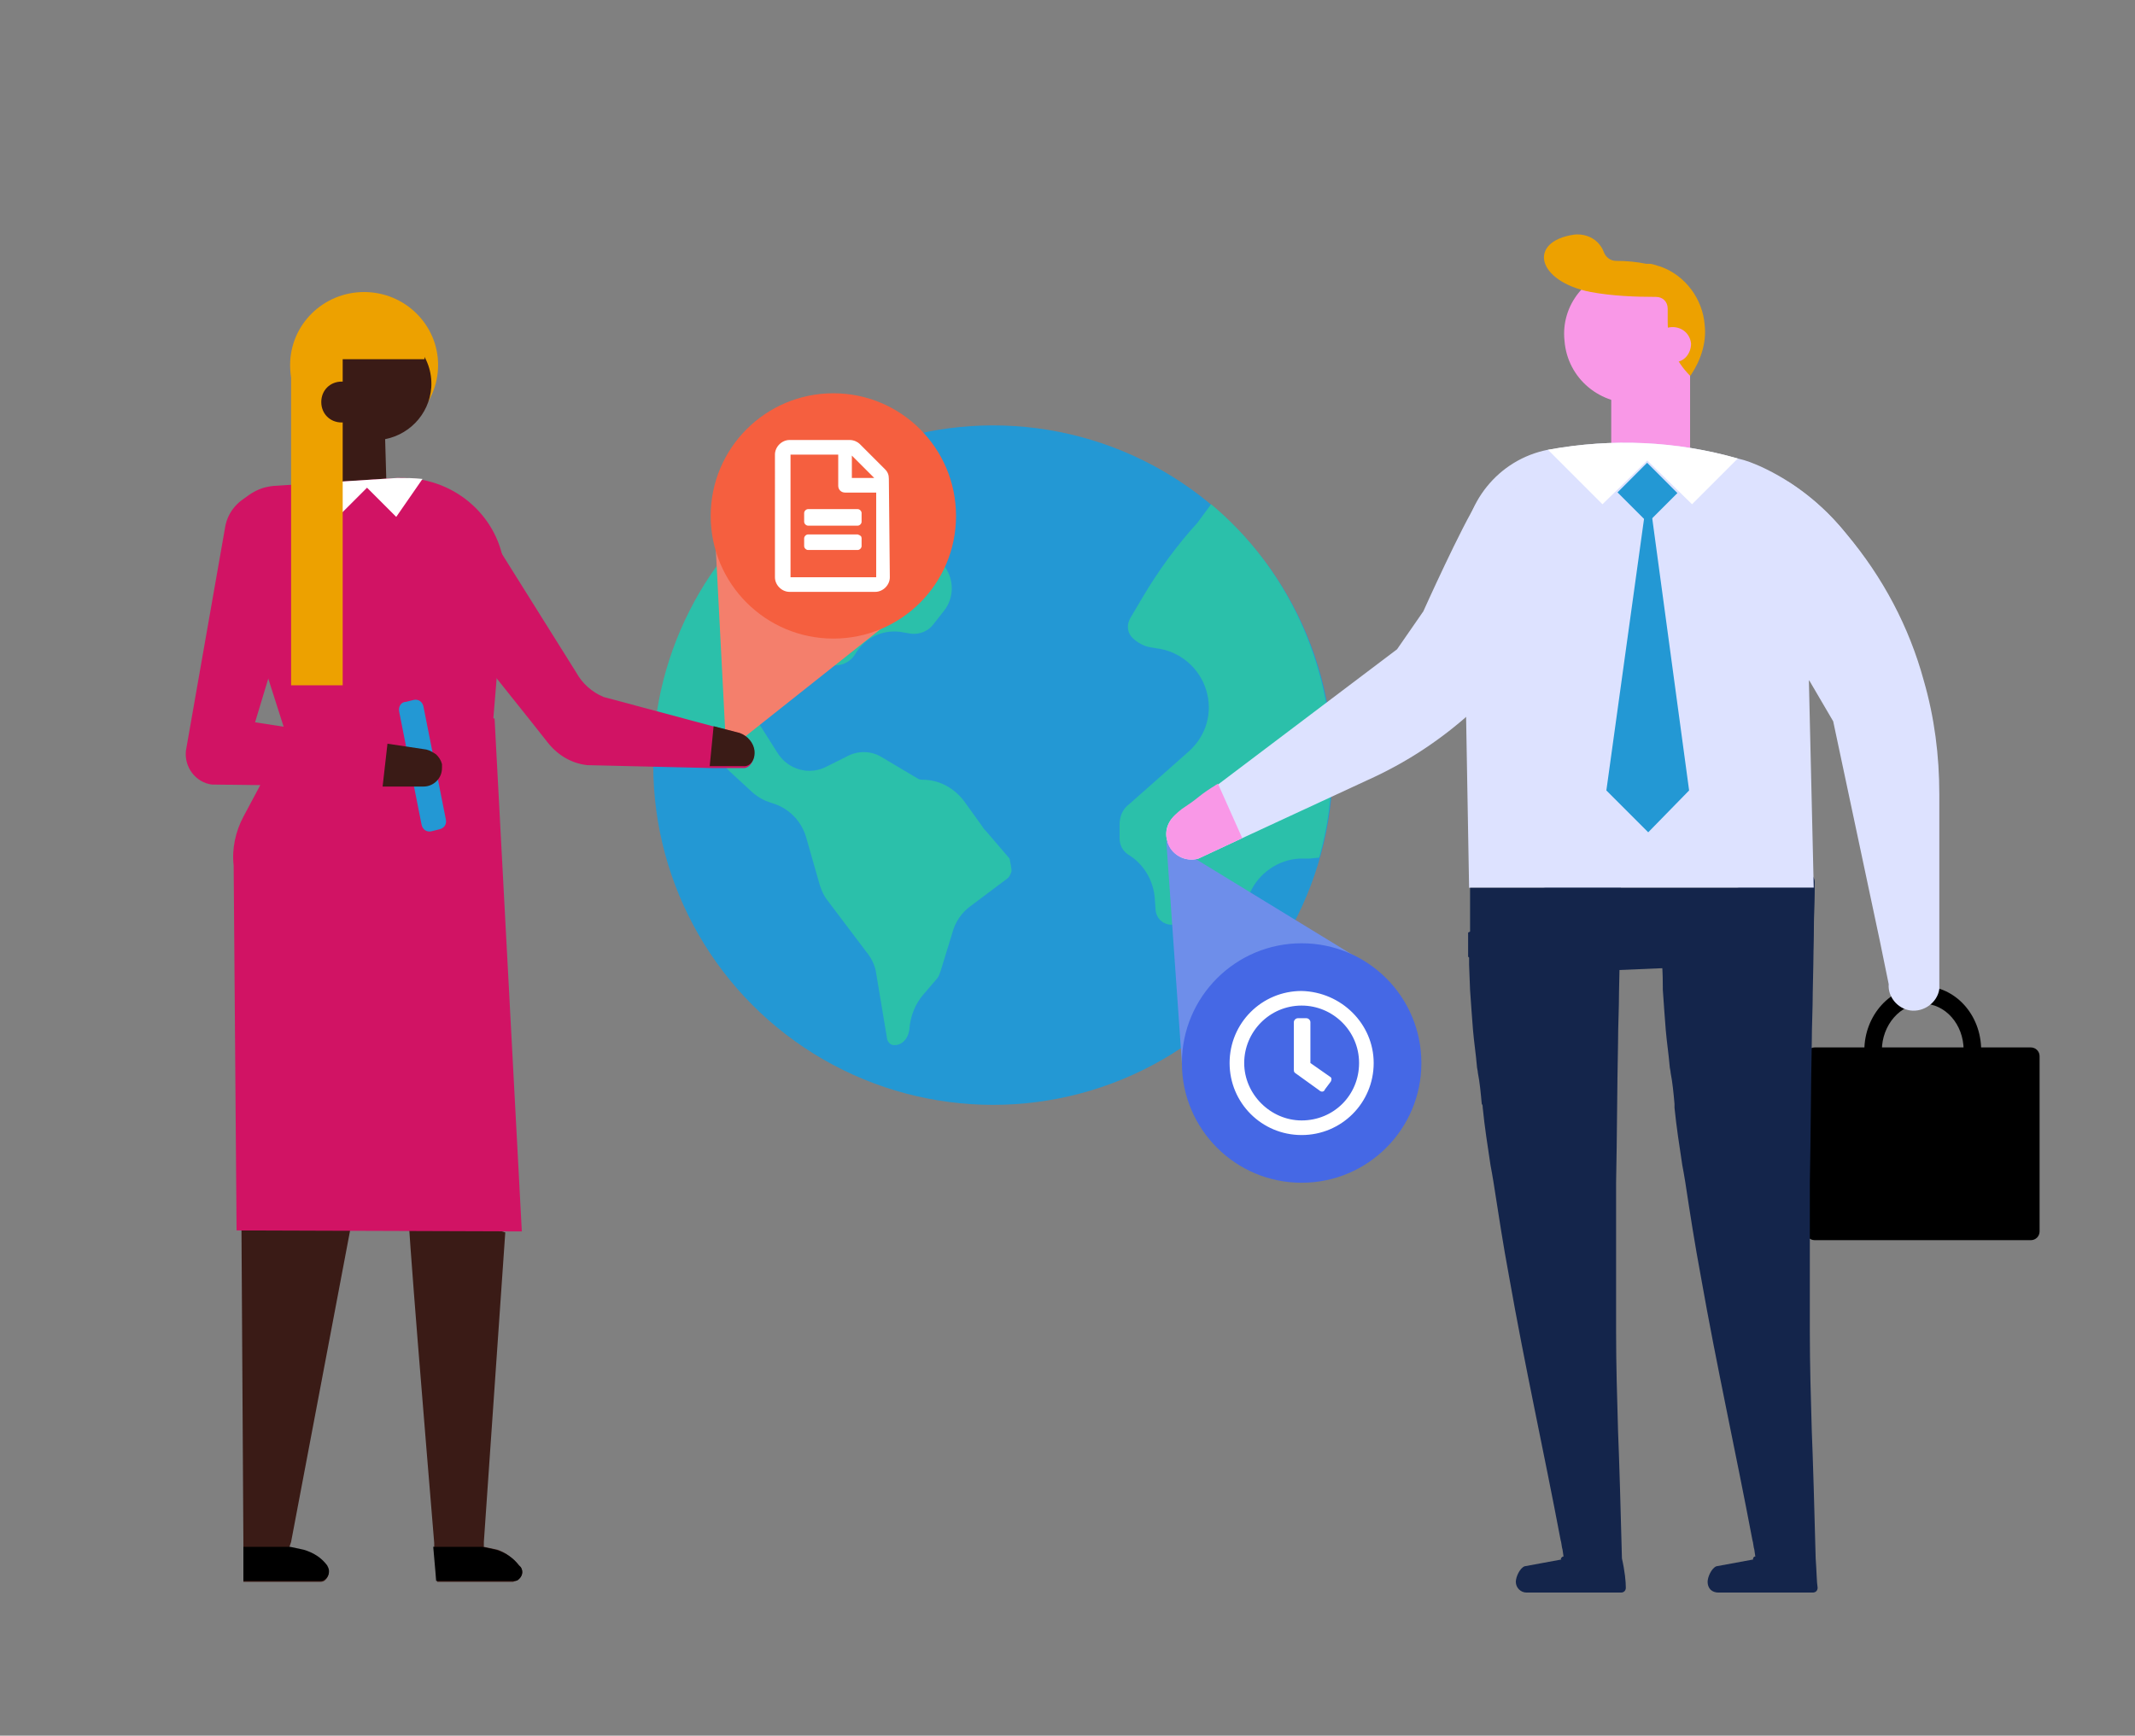 <?xml version="1.0" encoding="utf-8"?>
<!-- Generator: Adobe Illustrator 24.0.0, SVG Export Plug-In . SVG Version: 6.00 Build 0)  -->
<svg version="1.1" id="Layer_1" xmlns="http://www.w3.org/2000/svg" xmlns:xlink="http://www.w3.org/1999/xlink" x="0px" y="0px"
	 viewBox="0 0 219.3 178.3" style="enable-background:new 0 0 219.3 178.3;" xml:space="preserve">
<rect x="0" y="0" width="219.3" height="178.3" fill="#808080" stroke="none"/>
<style type="text/css">
	.st0{fill:#2398D4;}
	.st1{clip-path:url(#SVGID_2_);fill:#2BC0AA;}
	.st2{fill:#2BC0AA;}
	.st3{fill:#6E8EEA;}
	.st4{fill:#F47F6C;}
	.st5{fill:#EEF0FF;}
	.st6{fill:#14254B;}
	.st7{fill:#F998E7;}
	.st8{fill:#4568E5;}
	.st9{fill:#581765;}
	.st10{opacity:0.2;fill:#F55F3F;}
	.st11{opacity:0.2;fill:#D21465;enable-background:new    ;}
	.st12{fill:#FFFFFF;}
	.st13{fill:#D11364;}
	.st14{opacity:0.2;fill:#2BC0AA;enable-background:new    ;}
	.st15{opacity:0.2;fill:#4568E5;enable-background:new    ;}
	.st16{fill:#D78200;}
	.st17{fill:#1C4F9B;}
	.st18{fill:#F55F3F;}
	.st19{fill:#2D81C7;}
	.st20{fill:#F4F4F4;}
	.st21{fill:#D21465;}
	.st22{fill:#3A1B16;}
	.st23{fill:#EDA100;}
	.st24{fill:#DEE3FF;}
	.st25{fill:#DDE2FF;}
	.st26{fill:#F7F7F7;}
	.st27{fill:#581F2E;}
	.st28{opacity:0.1;fill:#EDA100;}
	.st29{opacity:0.2;fill:#EDA100;}
	.st30{opacity:0.1;fill:#F55F3F;}
	.st31{opacity:0.6;fill:#EDA100;}
	.st32{fill:#FFFFFF;stroke:#FFFFFF;stroke-width:0.496;stroke-miterlimit:10;}
	.st33{opacity:0.2;fill:none;stroke:#4568E5;stroke-width:2.262;stroke-miterlimit:10;enable-background:new    ;}
	.st34{opacity:0.2;fill:none;stroke:#4568E5;stroke-width:3;stroke-miterlimit:10;enable-background:new    ;}
	.st35{fill:none;stroke:#2BC0AA;stroke-width:3.455;stroke-linecap:round;stroke-miterlimit:10;}
	.st36{opacity:0.2;fill:none;stroke:#4568E5;stroke-width:2.42;stroke-miterlimit:10;enable-background:new    ;}
	.st37{fill:#6089EF;}
	.st38{fill:#D9DDF4;}
	.st39{fill:#FFFFFF;stroke:#FFFFFF;stroke-width:0.335;stroke-miterlimit:10;}
</style>
<circle class="st0" cx="102" cy="78.6" r="34.9"/>
<g>
	<defs>
		<rect id="SVGID_1_" x="67" y="43.7" width="69.9" height="69.9"/>
	</defs>
	<clipPath id="SVGID_2_">
		<use xlink:href="#SVGID_1_"  style="overflow:visible;"/>
	</clipPath>
	<path class="st1" d="M136.8,78.6c0,3.2-0.4,6.4-1.3,9.5l-1,0.1c-0.1,0-0.2,0-0.2,0l-0.8,0c-2.2,0.1-4.2,1.5-5.1,3.5l-0.2,0.5
		c-0.7,1.7-2.4,2.8-4.2,2.8h-3.6c-0.9,0-1.6-0.6-1.7-1.5l-0.1-1.4c-0.2-1.8-1.2-3.4-2.7-4.3c-0.6-0.4-0.9-1-0.9-1.7v-1.4
		c0-0.8,0.3-1.6,1-2.1l6.1-5.4c1.8-1.6,2.5-4,1.8-6.3c-0.7-2.3-2.7-4-5.1-4.3l-0.6-0.1c-0.7-0.1-1.4-0.5-1.9-1
		c-0.5-0.5-0.6-1.3-0.2-2l1.3-2.2c1.6-2.7,3.5-5.3,5.6-7.6l1.4-1.9C132.2,58.3,136.8,68.2,136.8,78.6L136.8,78.6z M136.8,78.6"/>
</g>
<path class="st2" d="M103.9,89.5c-0.1,0.3-0.2,0.6-0.5,0.8L99.8,93c-1,0.7-1.7,1.7-2,2.9l-1.2,3.9c-0.1,0.3-0.2,0.6-0.5,0.9
	l-1.2,1.4c-0.9,1-1.4,2.3-1.5,3.7c-0.1,0.7-0.5,1.3-1.1,1.5c-0.3,0.1-0.7,0.1-0.9-0.1c-0.2-0.2-0.3-0.4-0.3-0.6l-1.1-6.6
	c-0.1-0.8-0.5-1.6-1-2.2l-4-5.3c-0.4-0.5-0.6-1-0.8-1.6L82.8,86c-0.5-1.7-1.8-3-3.5-3.5L79,82.4c-0.6-0.2-1.1-0.5-1.6-0.9l-2.5-2.3
	c-0.4-0.4-0.7-0.8-1-1.3c-1.2-2-3.5-3.1-5.8-2.7l-0.5,0.1l-0.4,0c1.1-11.8,8.1-22.2,18.5-27.7l2.5,1.9l2,1.5c0.3,0.2,0.7,0.5,1,0.7
	c1.4,0.8,2.6,1.9,3.5,3.2l2.4,3.4c0.9,1.3,0.9,3.1-0.1,4.4l-1.1,1.4c-0.5,0.7-1.4,1.1-2.3,1l-1.2-0.2c-1.8-0.2-3.5,0.6-4.5,2.2
	c-0.5,0.9-1.5,1.4-2.5,1.2l-2.8-0.4c-1.8-0.2-3.5,0.6-4.5,2c-0.9,1.4-1,3.1-0.1,4.5l1.9,3c1.1,1.7,3.3,2.3,5.1,1.3l2-1
	c1.1-0.6,2.5-0.6,3.6,0.1l3.7,2.2c0.2,0.1,0.3,0.1,0.5,0.1c1.7,0,3.3,0.9,4.3,2.3l1.8,2.5c0.1,0.2,0.3,0.4,0.4,0.5l2.4,2.8
	C103.8,88.8,103.9,89.1,103.9,89.5z"/>
<polygon class="st3" points="119.8,86.4 121.4,109.2 139.6,98.5 "/>
<polygon class="st4" points="74.6,77.2 92.5,63 73.4,54 "/>
<g>
	<path class="st22" d="M53.2,162.3c0.4-0.3,0.6-0.8,0.3-1.3l0,0l-0.2-0.2c-0.6-0.7-1.3-1.3-2.2-1.6l-1.4-0.3l0,0v-0.5l2.2-31.8
		l-10-3c-0.1,1.2,1.9,25.2,2.7,34.9c0,0.2,0,0.3,0,0.5c0.2,2.2,0.3,3.5,0.3,3.5h7.8C52.9,162.4,53.1,162.4,53.2,162.3z"/>
	<path class="st22" d="M29.9,158.4l6.1-32.2c0-0.2,0.1-0.4,0.1-0.6H24.8l0.2,32.9v0.5v3.5h7.8c0.2,0,0.3,0,0.5-0.1
		c0.4-0.3,0.6-0.8,0.3-1.3l0,0l-0.1-0.2c-0.6-0.8-1.4-1.3-2.4-1.6l-1.4-0.3l0,0L29.9,158.4z"/>
	<ellipse class="st23" cx="37.4" cy="37.5" rx="7.6" ry="7.5"/>
	<path class="st22" d="M44.3,39.8c0.2-3.2-2.2-5.9-5.4-6.1h-0.4c-0.1,0-0.3,0-0.4,0c-3.2,0.3-5.5,3.1-5.3,6.2
		c0.3,3.2,3.1,5.5,6.2,5.3C41.9,44.9,44.1,42.6,44.3,39.8C44.3,39.8,44.3,39.8,44.3,39.8z"/>
	<polygon class="st22" points="39.5,43 39.8,53.5 31.4,53.5 35.3,39.8 	"/>
	<path class="st22" d="M35.3,36C35.3,36,35.3,36,35.3,36c-1.3,0-2.3,1-2.3,2.3c0,1.3,1,2.3,2.3,2.3c1.3,0,2.3-1,2.3-2.3
		C37.6,37.1,36.6,36,35.3,36z"/>
	<path class="st13" d="M77.4,77.1L77.4,77.1c-0.1-0.8-0.7-1.5-1.5-1.8l-2.7-0.7l-11.2-3c-1.2-0.5-2.2-1.4-2.8-2.5L48.8,52.5
		c-1.1,0.8-2.2,1.7-3.2,2.6c-0.4,0.3-0.7,0.7-1.1,1.1c0,0-0.1,0.1-0.1,0.1l-0.3,0.3l0,0.1c-0.2,0.3-0.5,0.6-0.5,1
		c0,0.4-0.1,0.5-0.1,0.4l0,0l0,0.4c0.1,0.3,0.1,0.6,0.1,0.9c0,0.2,0.1,0.6,0.2,0.9c0.1,0.3,0.2,0.7,0.3,1l0.1,0.2
		c0.8,0.5,12,14.7,12,14.7c1,1.3,2.4,2.2,4.1,2.4l12.8,0.3l3.4,0C77.1,78.8,77.6,78,77.4,77.1z"/>
	<path class="st13" d="M43.4,49.3c-0.9-0.2-1.7-0.2-2.6-0.2l-9.4,0.6l-3,0.2c-0.4,0-0.9,0.1-1.3,0.2c-2.9,0.9-4.5,4-3.6,6.9l6,18.8
		l21.1-1.1l1.2-14.5C52.3,55,48.6,50.3,43.4,49.3z"/>
	<path class="st13" d="M53.6,126.5l-29.3-0.1L24,88.9c-0.2-1.7,0.2-3.5,1-5l4.7-8.8c0,0,15.4-1.1,21.1-1.3L53.6,126.5z"/>
	<path class="st12" d="M40.8,49.1l-9.4,0.6l3.3,3.4l3-3l3,3l2.7-3.9C42.5,49.1,41.6,49.1,40.8,49.1z"/>
	<path class="st13" d="M39.8,76.4l-0.5,4.4h-0.8l-16.3-0.2c-0.1,0-0.2,0-0.4,0c-1.7-0.2-2.9-1.8-2.7-3.5l4-22.8
		c0.3-2.2,2.2-3.8,4.4-3.8c0.2,0,0.4,0,0.6,0c0.2,0,0.4,0.1,0.5,0.1c2.4,0.6,3.8,3.1,3.1,5.4l-5.5,18.2l12.3,1.9L39.8,76.4z"/>
	<path class="st22" d="M77.5,77.1L77.5,77.1c-0.1-0.8-0.7-1.5-1.5-1.8l-2.7-0.7l-0.4,4.1l3.4,0C77.1,78.8,77.6,78,77.5,77.1z"/>
	<path class="st23" d="M29.9,70.3V38.1c0-2,1.6-3.6,3.6-3.6h1.7l0,0v35.9l0,0H29.9L29.9,70.3z"/>
	<path class="st23" d="M43.7,36.1c-0.3-1.6-1.6-2.9-3.2-3.2l-5.9,0.8v3.2h9L43.7,36.1z"/>
	<path class="st22" d="M35.1,39.2L35.1,39.2c-1.2,0-2.1,0.9-2.1,2.1c0,1.2,0.9,2.1,2.1,2.1c1.2,0,2.1-0.9,2.1-2.1
		S36.3,39.2,35.1,39.2z"/>
	<path class="st0" d="M41.7,72.1l0.8-0.2c0.5-0.1,0.9,0.2,1,0.7l2.3,11.6c0.1,0.5-0.2,0.9-0.7,1l-0.8,0.2c-0.5,0.1-0.9-0.2-1-0.7
		L41,73.1C40.9,72.6,41.2,72.1,41.7,72.1z"/>
	<path d="M33.7,161l-0.1-0.2c-0.6-0.8-1.4-1.3-2.4-1.6l-1.4-0.3H25v3.5h7.8c0.2,0,0.3,0,0.5-0.1C33.8,162,33.9,161.4,33.7,161
		L33.7,161z"/>
	<path d="M53.2,162.3c0.4-0.3,0.6-0.8,0.3-1.3l0,0l-0.2-0.2c-0.6-0.8-1.4-1.3-2.4-1.6l-1.4-0.3h-5c0.2,2.2,0.3,3.5,0.3,3.5h7.8
		C52.9,162.4,53.1,162.4,53.2,162.3z"/>
	<path class="st22" d="M45.4,78.9c0,1.1-0.9,1.9-1.9,1.9h-4.2l0.5-4.4l4,0.6c0.4,0.1,0.7,0.3,1,0.5c0.3,0.3,0.5,0.6,0.6,1
		C45.4,78.7,45.4,78.8,45.4,78.9z"/>
</g>
<g>
	<circle class="st8" cx="133.7" cy="109.2" r="12.3"/>
	<path class="st12" d="M141.1,109.2c0,4.1-3.3,7.4-7.4,7.4s-7.4-3.3-7.4-7.4c0-4.1,3.3-7.4,7.4-7.4c0,0,0,0,0,0
		C137.8,101.9,141.1,105.2,141.1,109.2z M139.6,109.2c0-3.3-2.7-5.9-5.9-5.9c-3.3,0-5.9,2.7-5.9,5.9s2.7,5.9,5.9,5.9c0,0,0,0,0,0
		C137,115.1,139.6,112.5,139.6,109.2z M135.5,112l-2.5-1.8c-0.1-0.1-0.1-0.2-0.1-0.3v-4.9c0-0.2,0.2-0.4,0.4-0.4h0.9
		c0.2,0,0.4,0.2,0.4,0.4v4.2l2,1.4c0.2,0.1,0.2,0.3,0.1,0.5c0,0,0,0,0,0l-0.6,0.8C136,112.2,135.7,112.2,135.5,112
		C135.6,112.1,135.6,112.1,135.5,112"/>
</g>
<g>
	<circle class="st18" cx="85.6" cy="53" r="12.6"/>
	<path class="st12" d="M91.4,59.3c0,0.8-0.7,1.5-1.5,1.5h-8.8c-0.8,0-1.5-0.7-1.5-1.5V46.7c0-0.8,0.7-1.5,1.5-1.5h6.2
		c0.4,0,0.8,0.2,1,0.4l2.6,2.6c0.3,0.3,0.4,0.6,0.4,1L91.4,59.3z M90,50.6h-3.2c-0.4,0-0.7-0.3-0.7-0.7v-3.2h-4.9v12.6H90L90,50.6z
		 M88.5,53.6c0,0.2-0.2,0.4-0.4,0.4H83c-0.2,0-0.4-0.2-0.4-0.4v-0.9c0-0.2,0.2-0.4,0.4-0.4h5.1c0.2,0,0.4,0.2,0.4,0.4L88.5,53.6z
		 M88.5,55.3v0.8c0,0.2-0.2,0.4-0.4,0.4H83c-0.2,0-0.4-0.2-0.4-0.4v-0.8c0-0.2,0.2-0.4,0.4-0.4h5.1C88.4,55,88.5,55.1,88.5,55.3
		L88.5,55.3z M87.5,49.1h2.3l-2.3-2.3V49.1z"/>
</g>
<g>
	<g>
		<g id="New_Symbol_49_1_">
			<path d="M208.6,127.4h-22.2c-0.5,0-0.9-0.4-0.9-0.9v-18c0-0.5,0.4-0.9,0.9-0.9h22.2c0.5,0,0.9,0.4,0.9,0.9v18
				C209.5,127,209.1,127.4,208.6,127.4z"/>
			<path d="M191.5,107.9c0-3.6,2.7-6.6,6-6.6s6,2.9,6,6.6s-2.7,6.6-6,6.6S191.5,111.5,191.5,107.9z M193.3,107.9
				c0,2.6,1.9,4.8,4.2,4.8s4.2-2.1,4.2-4.8s-1.9-4.8-4.2-4.8S193.3,105.3,193.3,107.9L193.3,107.9z"/>
			<rect x="195" y="118.1" width="4.9" height="1.8"/>
		</g>
		<polygon class="st7" points="173.6,37.7 173.6,47.4 165.5,47.4 165.5,39.4 		"/>
		<path class="st7" d="M160.7,35c0.3,3.9,3.7,6.7,7.6,6.4c1.5-0.1,2.9-0.7,4-1.7c0.3-0.2,0.6-0.5,0.8-0.8c2.5-3,2-7.4-0.9-9.9
			c-0.6-0.5-1.3-0.9-2-1.1c-0.4-0.2-0.8-0.3-1.2-0.3l0,0c-0.6-0.1-1.2-0.2-1.8-0.1l-0.4,0C163,28,160.3,31.3,160.7,35L160.7,35z"/>
		<path class="st23" d="M175.1,33.4c-0.2-2.7-2-5.1-4.5-6c-0.4-0.1-0.8-0.3-1.2-0.3l0,0h-0.3c-1-0.2-2-0.3-3.1-0.3
			c-0.6,0-1.1-0.4-1.3-1c-0.1-0.3-0.4-0.7-0.6-0.9c-0.6-0.6-1.5-0.9-2.4-0.8c-4.8,0.7-3.9,4.8,1.7,5.9c2.2,0.4,4.5,0.5,6.7,0.5
			c0.7,0,1.2,0.5,1.2,1.2v1.4c0,2.1,0.8,4,2.3,5.5l0,0c0,0,0.1-0.1,0.1-0.1C174.7,37,175.3,35.2,175.1,33.4z"/>
		<path class="st7" d="M170.1,35.5c0.1,1,0.9,1.7,1.9,1.7s1.7-0.9,1.7-1.9c-0.1-1-0.9-1.7-1.9-1.7c0,0,0,0,0,0
			C170.7,33.6,170,34.5,170.1,35.5C170.1,35.5,170.1,35.5,170.1,35.5z"/>
		<path class="st6" d="M167,163.1c0,0.3-0.2,0.5-0.5,0.5c0,0,0,0,0,0h-9.7c-0.6,0-1.1-0.5-1.1-1.1c0-0.5,0.4-1.4,0.9-1.6l3.8-0.7
			c-0.1,0-0.1-0.1,0-0.2c0.1-0.1,0.1-0.1,0.2-0.1l-0.1-0.7c-0.1-0.3-0.1-0.7-0.2-1c-1.7-9-3.7-18-5.3-27.1c-0.6-3.2-1.1-6.5-1.6-9.7
			c-0.1-0.6-0.2-1.2-0.3-1.7c-0.3-2-0.6-3.9-0.8-5.9c0-0.1,0-0.3-0.1-0.4c-0.1-1.1-0.2-2.2-0.4-3.2c0-0.2-0.1-0.5-0.1-0.7
			c-0.1-1.2-0.3-2.5-0.4-3.7s-0.2-2.7-0.3-4.1c0-0.4-0.1-2.2-0.1-2.6c0-0.2,0-0.4,0-0.7c0,0,0-0.1-0.1-0.1v-2.5l0.2-0.1
			c0.6,0.2,0.2-0.3,0.2-0.5c2-1.5,4-1.7,6-3.1c0.3-0.2,0.7-0.4,1-0.7l0.2-0.1l0.2-0.1c0.8-0.4,1.6-0.7,2.5-1c0,0,1-0.2,1.1-0.3
			c0.6-0.1,1.3-0.2,1.9-0.2c0.4,0,0.9-0.1,1.3-0.1c0.6,0,1.1,0.4,1.1,1c0,0,0,0,0,0.1c-0.1,3.7-0.1,7.4-0.2,11.2
			c0,1.7-0.1,3.5-0.1,5.2c-0.1,4.8-0.1,9.6-0.2,14.4c0,4.5,0,10.9,0,15.3c0,3.4,0.1,6.8,0.2,10.2c0.1,2.3,0.3,8.9,0.4,13.1
			C166.9,161.4,167,162.5,167,163.1z"/>
		<path class="st6" d="M186.7,163.1c0,0.3-0.2,0.5-0.5,0.5c0,0,0,0,0,0h-9.7c-0.3,0-0.6-0.1-0.8-0.3c-0.2-0.2-0.3-0.5-0.3-0.8
			c0-0.5,0.4-1.4,0.9-1.6l3.8-0.7c-0.1,0,0-0.1,0-0.2c0.1-0.1,0.1-0.1,0.2-0.1l-0.1-0.7c-0.1-0.3-0.1-0.7-0.2-1
			c-1.7-9-3.7-18-5.3-27.1c-0.6-3.2-1.1-6.4-1.6-9.7c-0.1-0.6-0.2-1.2-0.3-1.7c-0.3-2-0.6-3.9-0.8-5.9c0-0.1,0-0.3,0-0.4
			c-0.1-1.1-0.2-2.2-0.4-3.2c0-0.2-0.1-0.5-0.1-0.7c-0.1-1.2-0.3-2.5-0.4-3.7s-0.2-2.7-0.3-4.1c0-0.4,0-2.2-0.1-2.6v-0.7
			c0,0,0-0.1-0.1-0.1v-2.5l0.2-0.1c0.6,0.2,0.2-0.3,0.2-0.5c2-1.5,4-1.7,6.1-3.1c0.3-0.2,0.7-0.4,1-0.7l0.2-0.1l0.2-0.1
			c0.8-0.4,1.6-0.7,2.5-1c0,0,1-0.2,1.1-0.3c0.6-0.1,1.3-0.2,1.9-0.2c0.4,0,0.9-0.1,1.3-0.1c0.6,0,1.1,0.4,1.1,1c0,0,0,0,0,0.1
			c-0.1,3.7-0.1,7.4-0.2,11.2c0,1.7-0.1,3.5-0.1,5.2c-0.1,4.8-0.1,9.6-0.2,14.4c0,4.5,0,10.9,0,15.3c0,3.4,0.1,6.8,0.2,10.2
			c0.1,2.3,0.3,8.9,0.4,13.1C186.6,161.4,186.6,162.5,186.7,163.1z"/>
		<path class="st25" d="M185.8,69.8h11.7c-1.5-5.5-4.3-10.6-7.9-15c-2.3-2.9-5.3-5.3-8.8-6.9c-0.7-0.3-1.4-0.6-2.3-0.8
			c-6.3-1.8-12.9-2.1-19.4-0.9H159c-5.1,1-8.7,5.5-8.7,10.7l0.6,34.3h35.4L185.8,69.8z"/>
		<polygon class="st6" points="186.2,98.8 151,100.3 151,91.2 186.4,91.2 		"/>
		<path class="st12" d="M178.5,47.1l-4.7,4.7l-4.6-4.5l-4.6,4.5l-5.6-5.6C165.6,45,172.2,45.3,178.5,47.1z"/>
		
			<rect x="167.1" y="48.4" transform="matrix(0.707 -0.707 0.707 0.707 13.788 134.502)" class="st0" width="4.3" height="4.4"/>
		<polygon class="st0" points="169.3,85.5 165,81.2 169.3,50.2 173.5,81.2 		"/>
		<path class="st25" d="M199.2,81.6v5.9v9.1v5c-0.2,1.4-1.6,2.4-3,2.2c-1.3-0.2-2.3-1.4-2.2-2.7l-0.9-4.4l-4.8-22.6l-2.4-4.1
			c0,0-6.4-7.4-7.9-9.9c-0.3-0.5-0.6-1.1-0.9-1.6l0,0l0.2-1c1.5-1.8,3.2-3.5,4.2-5.7c0.2-0.5,0.4-1.1,0.6-1.6
			c0.1-0.5,0.6-0.9,1.2-0.8c0.1,0,0.2,0.1,0.4,0.1c2.3,1.5,4.3,3.3,6,5.4c3.7,4.4,6.4,9.5,7.9,15C198.7,73.7,199.2,77.6,199.2,81.6z
			"/>
		<path class="st25" d="M141.2,79.8l-5.4,2.5l-8.2,3.8l-4.5,2.1c-1.4,0.4-2.8-0.4-3.2-1.8c-0.4-1.3,0.3-2.6,1.6-3.1l3.6-2.7
			l18.4-13.9l2.7-3.9c0,0,4-8.9,5.6-11.3c0.3-0.5,0.7-1,1.1-1.5l0,0l1-0.3c2.3,0.6,4.5,1.4,6.9,1.4c0.6,0,1.1-0.1,1.7-0.2
			c0.5-0.1,1.1,0.2,1.2,0.7c0,0.1,0,0.3,0,0.4c-0.4,2.7-1.2,5.3-2.4,7.7c-2.4,5.2-5.9,9.8-10.2,13.5
			C148.1,75.9,144.8,78.1,141.2,79.8z"/>
	</g>
	<path class="st7" d="M127.6,86.1l-4.5,2.1c-1.3,0.4-2.9-0.4-3.2-1.8c-0.2-0.6-0.1-1.3,0.2-1.9c0.3-0.6,0.8-1,1.3-1.4
		c0.6-0.4,1.2-0.8,1.8-1.3c0.5-0.4,1.1-0.8,1.6-1.1c0.1-0.1,0.2-0.1,0.3-0.2L127.6,86.1z"/>
</g>
</svg>
